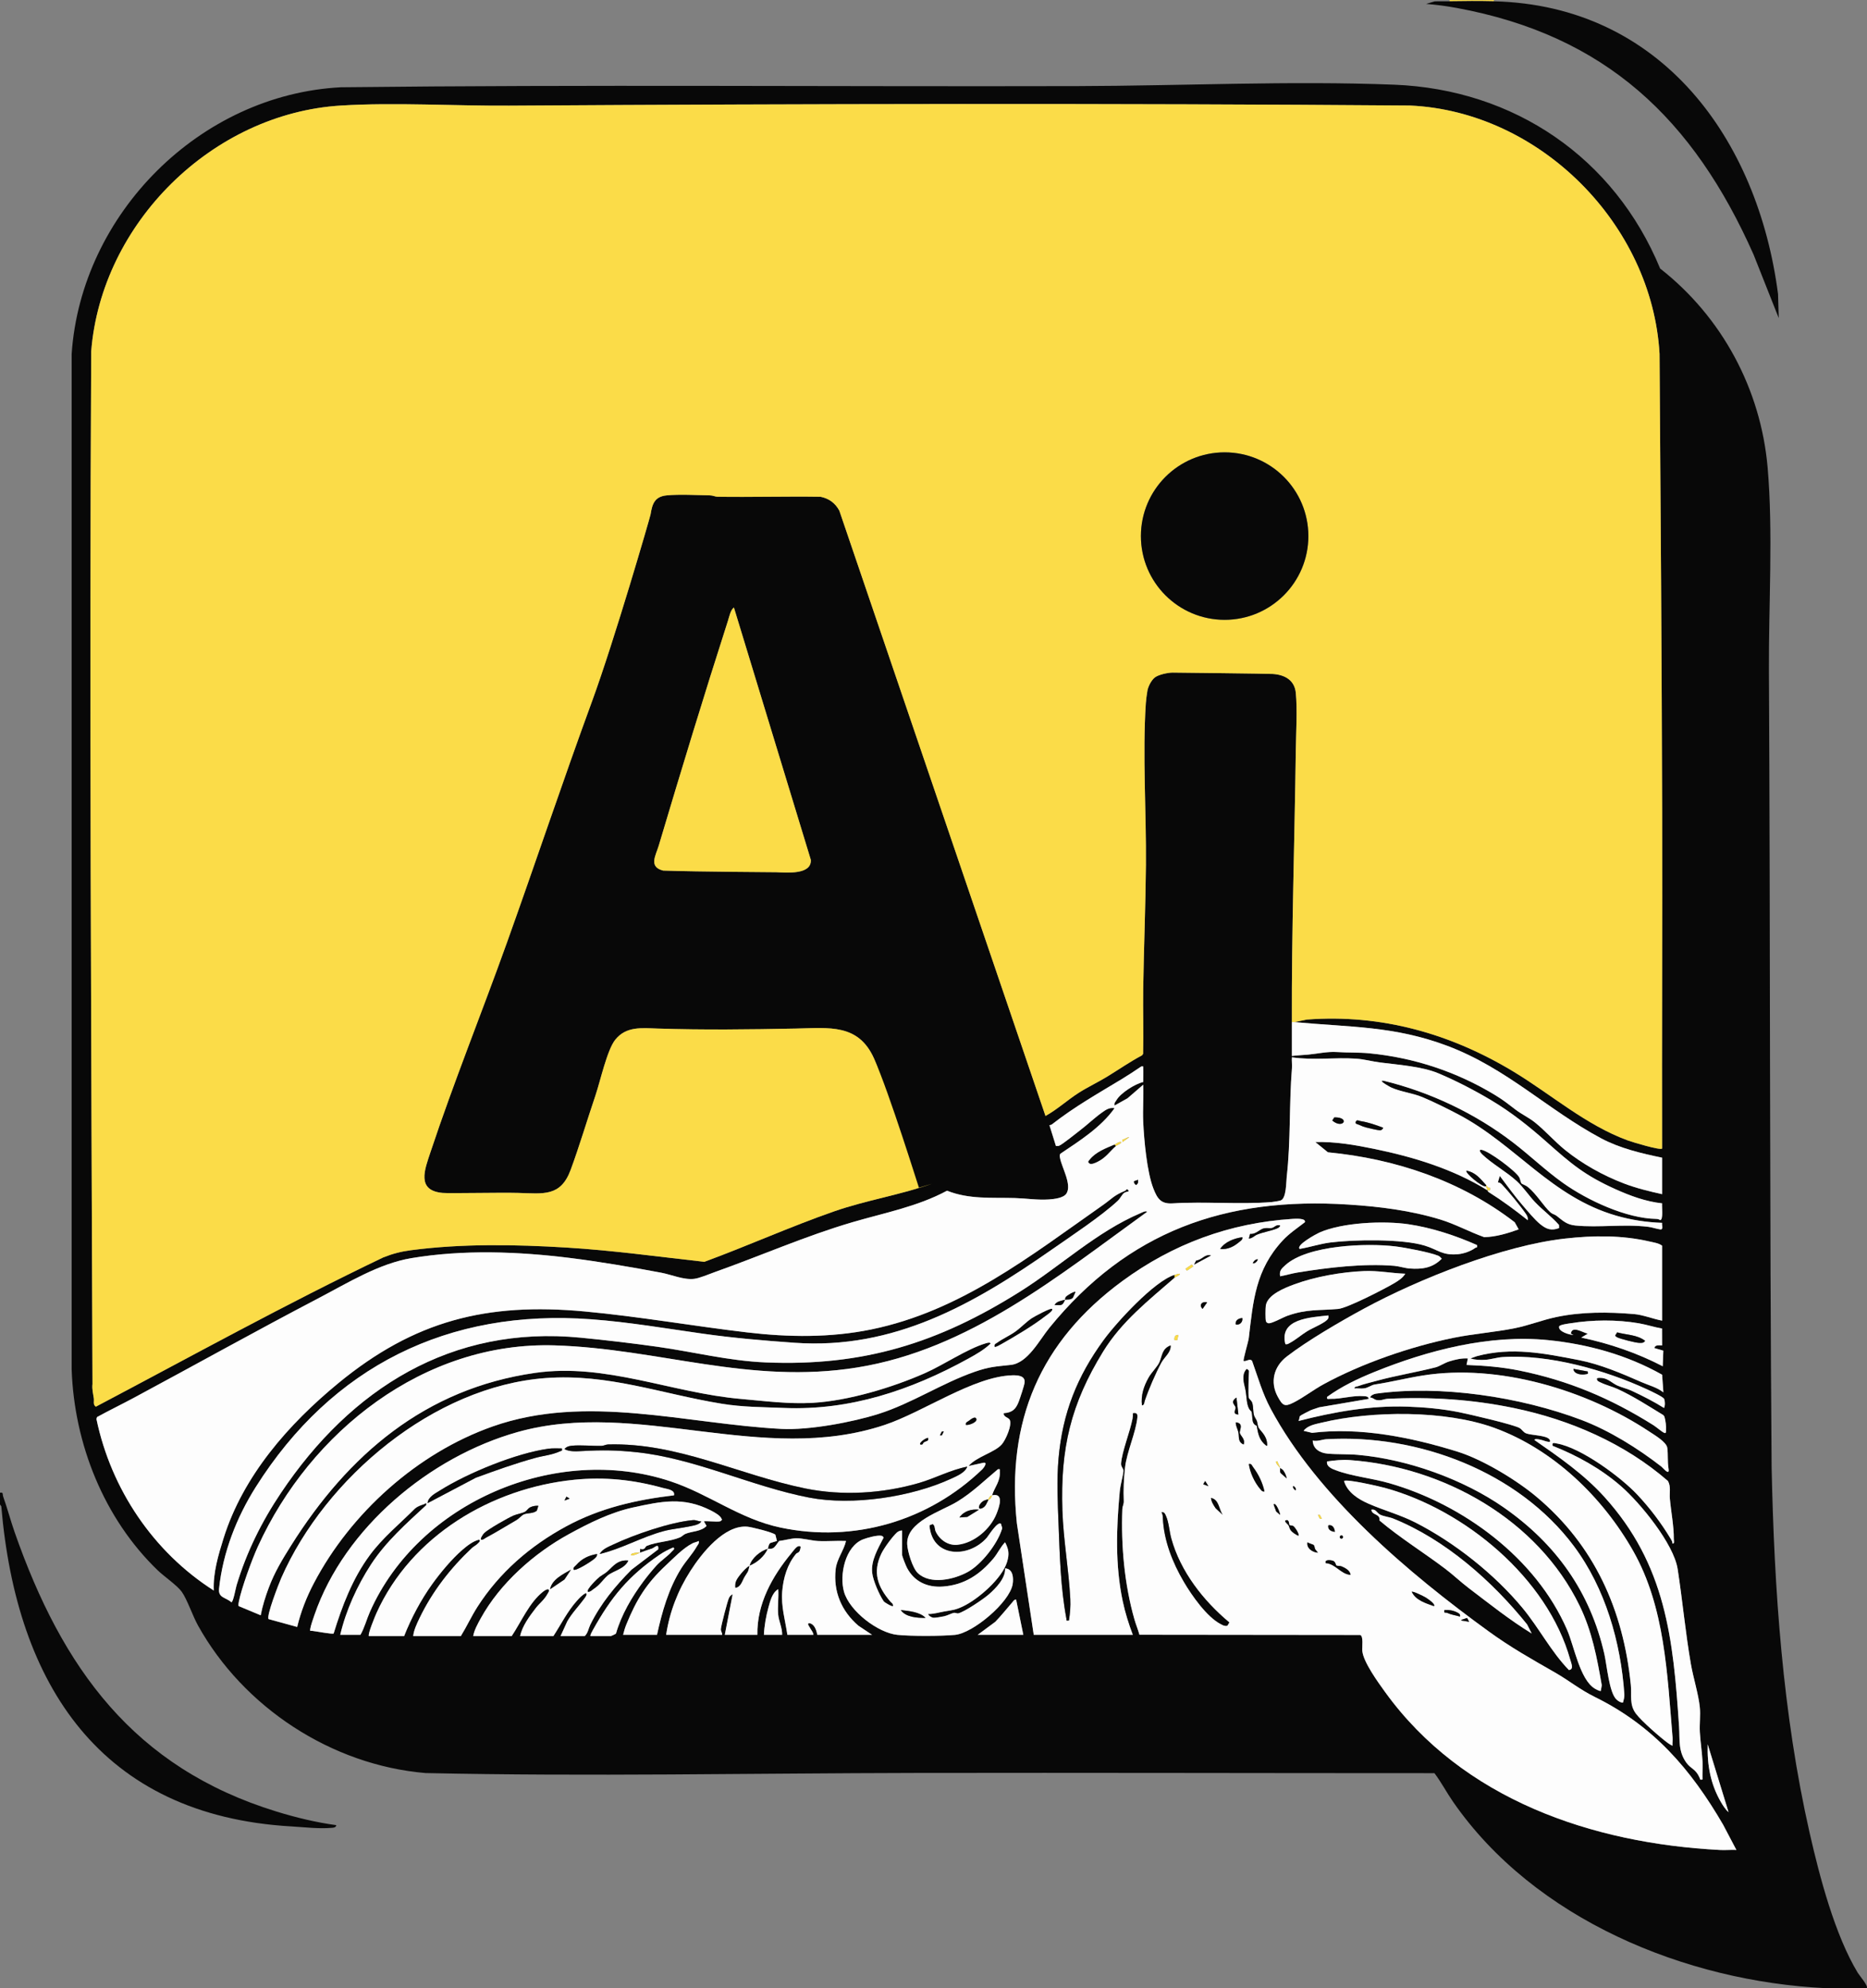 <svg xmlns="http://www.w3.org/2000/svg" id="Calque_1" viewBox="0 0 480.932 512"><rect x="0" y="0" width="480.932" height="512" fill="#808080" stroke="none"/><defs><style>      .st0 {        fill: #080808;      }      .st1 {        fill: #fbdc48;      }      .st2 {        fill: #fdfdfd;      }    </style></defs><path class="st0" d="M0,384.372c.939-.19.616.428.825,1.011,1.08,3.017,1.885,6.126,2.944,9.152,12.243,34.989,30.68,60.615,67.413,71.921,4.998,1.539,10.264,2.819,15.454,3.519-.143.628-.634.64-1.161.685-3.446.298-7.027-.167-10.413-.362C25.904,467.461,4.23,433.818.336,387.887L0,387.394s0-3.021,0-3.021Z"></path><path class="st1" d="M384.826,0v.336c-3.771-.092-7.645-.071-11.418,0v-.336h11.418Z"></path><path class="st0" d="M373.409.336c3.773-.071,7.646-.092,11.418,0,43.097,1.047,68.002,35.461,73.188,75.38l.184,6.195-6.482-16.348c-15.495-34.876-38.095-56.454-76.49-63.52-2.578-.474-5.246-.833-7.861-1.038l2.2-.652c1.28-.06,2.566.006,3.844-.018Z"></path><g><path class="st0" d="M480.864,511.937c-3.506-.135-7.086.18-10.589.012-36.08-1.73-75.013-17.709-96.003-48.04-1.66-2.398-3.032-5.033-4.763-7.324-44.652.005-89.306-.134-133.96-.053-41.893.076-84.034.938-125.922.026-24.227-2.047-46.912-16.903-58.65-38.049-1.352-2.436-2.736-6.608-4.146-8.612-1.151-1.635-4.62-4.013-6.207-5.544-13.878-13.376-21.5-32.556-22.166-51.695V91.13C20.918,55.044,51.52,24.36,87.794,22.474c63.165-.72,126.521-.141,189.759-.303,26.837-.069,54.809-1.412,81.596-.362,30.848,1.209,56.682,18.773,68.497,47.339,15.913,12.45,25.925,31.029,27.685,51.213,1.447,16.584.247,35.47.336,52.368.364,68.283.162,136.807.695,205.088.668,31.443,2.808,63.446,9.817,94.253,2.538,11.155,6.49,26.223,12.393,35.951.39.644,2.79,3.432,2.292,3.918h0ZM333.449,263.186l3.208-.654c19.132-1.441,37.035,3.606,53.316,13.468,9.717,5.886,18.556,13.719,29.348,17.659,1.163.424,8.332,2.599,8.824,2.091-.078-28.814.096-57.639.014-86.457-.112-39.309-.381-78.877-.668-118.169-1.909-33.364-30.836-62.454-64.305-63.951-77.262-.6-154.772-.451-232.041.032-14.07.088-29.476-.878-43.345-.026-33.147,2.037-61.695,30.326-64.306,63.279-.493,88.552.017,177.323.33,265.901-.151,1.343.147,2.451.337,3.692.121.789-.28,1.636.525,2.166,24.588-12.979,48.947-26.443,74.039-38.44,2.54-.997,4.533-1.512,7.204-1.862,13.115-1.715,26.762-1.478,39.994-.673,11.911.725,23.647,2.349,35.51,3.67,11.184-4.105,22.141-9.056,33.387-12.976,8.227-2.867,17.046-4.25,25.277-7.127.044.032-2.037,3.801-3.507,2.002-6.565-8.03-7.483-25.379-11.436-34.227-4.034-9.03-11.522-7.907-20.16-7.733-11.886.24-23.675.381-35.571,0-4.149-.133-8.111-.634-10.927,2.864-2.121,2.634-3.864,10.686-5.111,14.362-2.114,6.233-4.136,13.051-6.38,19.134-2.576,6.981-6.967,6.144-13.536,5.963-4.78-.132-17.63.165-19.475,0-6.8-.615-4.589-6.041-3.105-10.509,5.966-17.956,13.257-35.987,19.662-53.863,7.423-20.719,14.401-41.629,21.978-62.289,5.699-15.541,14.951-47.411,15.053-48.062.435-2.749,1.07-4.593,4.168-4.897,3.215-.315,7.761-.063,11.107-.004.765.014,1.361.353,1.988.362,8.838.128,17.687-.131,26.525.003,2.198.455,3.762,1.615,4.831,3.563l53.11,155.879c3.053-1.685,5.674-4.129,8.61-5.994,2.281-1.45,4.931-2.697,7.281-4.135,2.985-1.825,5.864-3.833,8.964-5.474l.288-.383c.15-5.583-.059-11.174.028-16.756.164-10.536.606-21.331.697-31.865.117-13.494-.897-28.377-.026-41.653.056-.845.265-2.437.418-3.276.202-1.112,1.041-2.737,1.958-3.413.961-.709,3.317-1.215,4.519-1.216.759,0,24.749.272,25.867.352,3.034.216,5.555,1.59,5.877,4.868.422,4.305.061,10.315,0,14.794-.314,23.272-1.099,46.698-1.019,69.981.01,2.905-.008,5.824,0,8.729,1.384-.181,2.792-.224,4.18-.353,2.384-.222,5.004-.829,7.416-.666,2.919.198,5.573.055,8.4.331,11.498,1.12,22.448,4.753,32.278,10.701,2.399,1.452,3.383,2.322,5.495,3.907,1.438,1.079,3.389,2.02,4.859,3.199,2.625,2.106,5.071,4.908,7.72,7.053,4.467,3.62,9.817,6.601,15.189,8.65,3.187,1.216,6.508,2.02,9.831,2.761v-9.4c-5.304-1.092-10.891-2.42-15.679-4.971-13.781-7.342-24.312-18.063-39.635-23.823-13.775-5.179-25.203-4.778-39.381-6.118h0ZM189.054,156.435c-.877.628-1.178,2.295-1.517,3.35-6.188,19.236-12.089,38.643-17.863,58.01-.745,2.498-2.664,5.434,1.153,6.378,9.148.315,28.555.4,29.13.421,2.649.093,9.107.723,8.91-3.175l-19.813-64.983v-.002ZM383.148,306.491c.052.032.119.337.348.482,3.508,2.211,6.824,4.658,10.06,7.239.081-.646-.161-1.151-.515-1.665-1.395-2.024-4.484-5.79-6.185-7.582-.289-.305-.594-.47-1.012-.508l.493-1.657c1.889,2.5,3.834,5.19,5.875,7.555,1.247,1.445,3.119,3.724,4.535,4.867,1.584,1.279,2.841,1.778,4.871,1.004l-.031-.804c-1.896-2.151-4.22-3.819-6.189-5.899-1.563-1.65-3.004-3.835-4.69-5.382-2.625-2.409-6.385-4.462-8.892-6.888-.432-.418-1.069-1.303-.174-1.171,1.853.273,8.751,5.391,9.711,7.078.26.456.37,1.374.59,1.595.16.162,1.079.447,1.625.892,2.313,1.885,4.002,4.895,5.855,6.567.439.396,1.07.496,1.514.836,1.647,1.261,2.56,2.287,4.869,2.518,6.027.603,12.57-.434,18.798.343.945.118,2.107.515,3.041.656s.372-1.108.504-1.682c-3.993-.141-7.923-.737-11.76-1.839-16.787-4.822-25.947-18.303-40.73-26.087-2.718-1.431-6.505-3.316-9.298-4.468-2.511-1.036-5.502-1.346-7.962-2.446-.328-.146-2.77-1.487-2.448-1.747.163.009.34-.037.499.002,12.003,2.924,23.607,8.43,33.396,15.963,4.345,3.344,8.329,7.182,12.804,10.363,6.274,4.46,16.28,9.124,24.002,9.241.365.006.699.106,1.002.305.856-.057.381-3.528.491-4.314-4.189-.45-8.17-1.92-11.983-3.632-7.917-3.553-11.428-6.554-17.734-12.148-4.574-4.058-9.1-7.666-14.374-10.808-4.241-2.526-9.022-5.006-13.571-6.91-4.218-1.764-10.464-2.195-15.018-2.779-1.944-.249-4.102-.836-6.079-.972-5.509-.378-11.133.469-16.604-.354-.064.939.087,1.933.011,2.866-.748,9.299-.279,18.544-1.338,27.868-.156,1.377-.069,5.668-1.588,6.134-.47.144-1.758.365-2.28.406-8.174.662-17.084-.185-25.517.338-3.021.187-3.928-1.188-4.955-3.804-1.679-4.279-2.418-12.539-2.628-17.179-.144-3.177.131-6.4.01-9.579l-4.052,3.502-3.334,1.869c-.171-.689.207-.914.472-1.373,1.071-1.854,4.803-4.212,6.9-4.684-.005-1.162.067-2.348.015-3.513-.023-.513.137-.568-.502-.499-1.662,1.134-3.377,2.256-5.097,3.298-6.283,3.805-12.097,7.066-17.934,11.628-.173.135-.418.164-.631.202l1.668,5.348c.262.005.535.044.791-.044.797-.275,4.42-3.219,5.422-3.982,1.847-1.406,3.699-3.188,5.558-4.515,1.051-.75,1.957-1.428,3.338-1.194-3.513,4.94-8.962,8.38-13.952,11.731-.268.36-.16.729-.092,1.123.403,2.337,3.126,6.868,1.635,9.148-.753,1.152-3.21,1.422-4.535,1.509-2.949.194-5.868-.282-8.734-.362-5.935-.165-11.807.38-17.479-1.892-7.637,4.11-16.121,5.694-24.347,8.107-12.102,3.551-23.646,8.649-35.495,12.856-1.447.514-3.924,1.579-5.315,1.734-2.742.305-5.781-1.072-8.457-1.578-7.415-1.404-15.964-2.861-23.41-3.789-13.383-1.668-27.53-2.212-40.964.036-8.386,1.403-16.394,6.386-23.926,10.322-15.953,8.339-31.696,17.125-47.555,25.641-3.139,1.685-6.372,3.242-9.487,4.958l-.153.502c3.781,18.068,14.667,34.254,30.226,44.159-.219-4.481,1.174-9.166,2.513-13.434,5.061-16.131,16.747-29.414,29.555-39.943,19.626-16.135,38.23-20.822,63.487-18.478,14.062,1.305,27.963,3.763,41.941,5.405,10.553,1.24,21.334,1.381,31.837-.767,23.036-4.712,40.98-18.915,59.662-32.002,2.295-1.608,2.875-2.541,5.713-3.69.481-.195.368-.846,1.025.021-.291.288-.723.172-1.193.485-.57.38-1.019,1.437-1.658,2.036-4.236,3.966-12.028,9.098-16.984,12.562-20.183,14.103-40.688,25.819-66.286,24.014-7.936-.56-15.611-1.212-23.53-2.326-9.733-1.369-19.006-2.989-28.849-3.723-36.825-2.744-66.808,12.126-86.429,43.212-4.944,7.833-8.459,16.835-9.444,26.146-.254,2.4,1.681,2.2,3.175,3.503.473,0,1.122-3.657,1.336-4.367,2.604-8.616,6.45-16.352,11.447-23.805,18.001-26.851,43.943-43.206,77.193-39.954,6.42.628,13.382,1.439,19.812,2.349,9.406,1.333,18.313,3.629,27.877,4.022,25.113,1.034,44.397-4.983,65.434-18.197,10.534-6.617,19.751-15.428,31.121-20.25.38-.162,1.355-.695,1.678-.337-22.9,16.515-45.919,35.48-74.736,40.095-27.758,4.447-50.984-4.861-77.873-5.698-33.641-1.046-62.958,22.178-76.472,51.811-1.523,3.34-4.234,10.744-4.904,14.235-.069.361-.14.721-.046,1.085l5.687,2.371c.442-2.38,1.237-4.872,2.091-7.143,1.479-3.933,3.469-7.225,5.691-10.76,14.742-23.45,34.603-40.479,62.922-44.519,18.185-2.594,35.089,5.154,53.021,6.714,6.115.532,12.277,1.357,18.498,1.001,9.166-.525,20.508-3.94,28.933-7.667,4.773-2.11,10.805-6.219,15.534-7.634.356-.107,1.136-.385,1.358.014-1.714,1.642-3.743,2.787-5.811,3.925-14.774,8.128-30.45,13.377-47.4,12.68-5.442-.224-10.623-.197-16.046-1.08-15.598-2.541-29.252-7.806-45.4-6.612-28.801,2.128-56.744,25.681-68.083,51.446-.607,1.378-3.943,9.921-3.269,10.618l7.352,2.024c.946-3.95,2.428-7.711,4.314-11.297,9.5-18.06,26.61-33.471,45.976-40.313,24.2-8.548,49.832-.669,74.457.611,7.043.366,18.22-1.702,25.039-3.868,8.619-2.738,16.213-7.867,24.749-10.842,3.812-1.329,5.452-1.345,9.308-1.773,4.366-.485,7.314-6.349,9.923-9.551,20.239-24.846,45.318-33.781,77.08-31.732,7.962.513,15.964,1.505,23.669,3.865,3.877,1.188,7.445,3.172,11.256,4.522,2.994-.048,6.073-.995,8.886-2l-1.021-1.832c-13.879-10.698-30.735-16.348-48.126-18.021l-3.239-2.636c5.116-.144,10.181.737,15.189,1.767,10.182,2.093,20.302,5.186,29.136,10.652v-.004ZM266.289,420.963h25.521c-1.061-2.805-1.976-5.707-2.596-8.65-1.966-9.321-1.647-18.739-.779-28.126.188-2.037.829-3.908.966-5.413.053-.587-.68-1.064-.613-1.928.242-3.151,2.288-8.109,2.944-11.519.093-.48.106-.95.079-1.433.894-.177,1.268.095,1.182,1.024-.357,3.878-2.726,8.917-3.178,12.927-.333,2.941-.455,5.822-.33,8.71.033.759-.346,1.326-.372,2.002-.366,9.355.542,19.458,3.123,28.457.379,1.321.918,2.6,1.281,3.924l56.855.062c.916.264.461,3.135.56,4.14.279,2.853,4.081,8.083,5.88,10.571,19.992,27.633,53.278,38.952,86.266,40.654,1.394.072,2.815-.075,4.208-.012l-3.414-6.489c-8.315-14.296-17.946-25.442-32.953-32.853-4.067-2.008-6.627-4.208-10.412-6.376-6.064-3.472-11.271-6.384-16.998-10.534-20.576-14.91-44.044-34.727-56.166-57.317-2.159-4.023-3.268-8.058-4.799-12.322-.509-.779-1.458.151-2.188.005-.214-.214,1.221-5.019,1.324-5.893,1.13-9.661,1.74-17.601,8.748-25.16,1.678-1.811,3.769-3.183,5.71-4.699.314-1.093-2.476-.899-3.204-.852-16.175,1.044-30.795,6.455-43.784,15.983-21.223,15.569-29.96,36.052-27.205,62.399l4.348,28.719h-.003ZM380.462,320.593c-5.505-2.443-11.657-4.47-17.651-5.352-6.377-.938-17.056-.477-22.982,2.16-.664.296-6.097,3.207-5.036,4.196,2.642-.446,5.242-1.325,7.909-1.66,6.137-.769,18.556-.96,24.332.815,3.458,1.063,4.484,2.575,8.567,2.198,1.453-.134,3.26-.759,4.424-1.621.272-.201.627.074.435-.737h0ZM428.144,340.061v-19.303c-.798-.642-2.212-.839-3.28-1.085-7.139-1.644-14.426-1.561-21.719-.744-16.042,1.799-37.589,10.352-51.795,18.046-6.015,3.258-14.558,8.218-19.895,12.338-3.33,2.572-4.358,6.565-2.313,10.327,1.257,2.313,1.756,2.688,4.081,1.512,2.536-1.282,5.132-3.297,7.717-4.707,9.857-5.372,22.371-9.688,33.388-11.941,5.215-1.066,10.755-1.458,15.958-2.51,3.573-.722,7.007-2.098,10.579-2.851,6.591-1.389,13.397-1.33,20.069-.772,2.291.192,4.916,1.256,7.209,1.69h0ZM329.756,328.647c1.523-.281,3.017-.738,4.552-.987,7.915-1.282,16.923-2.357,24.841-1.71,1.226.1,2.788.609,4.006.695,3.215.228,5.903-.152,8.236-2.529-.287-.297-.505-.604-.907-.768-2.201-.901-8.52-2.095-11.029-2.401-7.357-.9-22.664-.363-28.366,4.84-.964.88-1.601,1.419-1.334,2.862h0ZM361.992,327.977c-3.58-.119-6.959-.834-10.59-.684-5.768.237-12.602,1.421-18.047,3.444-2.397.89-6.873,2.625-7.289,5.47-.098.675-.132,3.438.03,3.985.1.337.426.557.791.549.916-.02,3.632-1.539,4.788-1.947,4.984-1.761,8.097-1.299,13.031-1.744,2.349-.212,12.03-5.189,14.493-6.661,1.046-.626,2.16-1.335,2.791-2.412h0ZM342.179,338.719c-4.562.525-12.727.802-11.08,7.386.562.136.782-.112,1.188-.323,1.435-.747,2.973-2.095,4.409-2.977,1.322-.813,4.179-1.977,5.138-2.92.422-.416.399-.594.344-1.165h.002ZM428.131,342.089c-1.983-.335-3.908-.984-5.893-1.328-5.775-.999-11.981-.938-17.749-.01-.533.086-2.78.352-2.871.835-.242,1.292,2.62,2.126,3.691,2.165l-.672-.335c.298-2.172,2.982-.313,4.365.002l-1.678,1.005c7.269,1.521,14.402,3.972,20.988,7.386l.152-4.012-2.335-.688c.285-.912,1.304-.668,2.016-.669l-.015-4.35h0ZM428.479,358.524l-.328-4.538c-9.043-5.081-19.074-7.863-29.372-8.906-15.026-1.521-30.953,2.595-44.847,8.239-4.232,1.719-8.378,3.693-12.086,6.381-.135.747.325.488.835.501,2.943.074,5.741-.945,8.749-.685.525.045,1.017.058,1.161.685l-12.766,2.177c-.743.272-1.511.473-2.242.781-.414.175-2.591,1.305-2.72,1.477-.159.213-.121.911-.405,1.273,9.161-2.362,18.548-4.019,28.051-3.703,4.359.145,9.024.569,13.34,1.435,2.434.489,14.329,3.217,15.684,4.127.578.388.887,1.074,1.673,1.349,1.394.489,5.056.458,5.897,1.489.202.249.324.654-.006.677-.831-.024-1.627-.456-2.427-.594-.382-.066-1.201-.281-1.432.089,6.357,4.413,12.745,8.831,17.974,14.595,15.939,17.568,17.807,36.631,19.311,59.248.221,3.327-.28,6.242,1.848,9.231,1.207,1.695,2.42,1.569,3.45,3.943.198.455-.011.541.735.434-.063-1.505.085-3.038.012-4.543-.118-2.435-.565-5.26-.695-7.698-.111-2.071.198-4.329-.008-6.37-.336-3.341-1.698-7.647-2.301-11.127-1.412-8.141-2.152-16.343-3.406-24.458-1.004-6.495-9.619-17.005-14.587-21.337-5.168-4.506-11.275-7.888-17.633-10.406-.181-.967.397-.715,1.1-.594,6.198,1.066,16.412,8.585,20.73,13.182,3.206,3.414,6.131,7.257,8.54,11.268.25.417.525.809.525,1.321.581.08.329-.77.333-1.172.033-3.279-.722-7.087-1.018-10.397-.136-1.522.319-3.095-.493-4.543-11.12-9.673-25.244-15.796-39.645-18.779-10.85-2.246-21.487-2.919-32.563-2.383-1.018.049-1.696.577-2.952.286-.511-.118-.965-.661-1.569-.612.167-.578.974-.923,1.518-.999,16.601-2.311,37.287.837,52.974,6.783,7.17,2.718,14.519,7.313,20.561,12.007.448.348,2.155,2.523,1.831.521-.319-1.974-.078-3.654-.33-5.379-.216-1.489-3.27-3.274-4.584-4.145-16.242-10.768-38.888-17.547-58.35-14.472-4.168.659-8.274,1.703-12.441,2.333-.835.127-1.724.863-2.705.989-.815.105-1.683-.036-2.504.013-.078-.473.565-.455.923-.585,1.545-.564,3.192-.936,4.697-1.349,5.068-1.391,10.27-2.21,15.304-3.5.989-.253,2.262-1.135,3.511-1.525,1.534-.478,3.169-.86,4.778-.761l-.336,1.677c4.524.167,9.08.525,13.52,1.423,12.754,2.578,23.653,7.201,34.609,14.077.793.498,2.076,1.642,2.746,1.955.515.241.484-.133.502-.498.062-1.294-.058-2.396-.393-3.64l-.276-.396c-3.816-2.315-7.696-4.847-11.755-6.711-1.361-.625-3.046-1.024-4.368-1.676-.439-.216-1.054-.381-1.007-1.008-.008-.303,1.178-.203,1.497-.153,1.516.235,2.505,1.351,3.784,1.923,1.125.504,2.527.813,3.685,1.352,2.836,1.323,5.686,2.773,8.33,4.429.299-.559.282-1.823.007-2.357-.278-.54-3.497-2.031-4.308-2.407-10.779-4.991-25.388-9.134-37.35-8.339-1.304.087-3.041.612-4.342.695s-2.641.053-3.872-.349l1.604-.576c9.079-2.442,17.422-.724,26.344,1.004,5.42,1.049,11.125,3.475,16.142,5.683,1.888.831,3.95,1.316,5.605,2.62v-.002ZM87.644,420.963h5.205c1.044-1.808,1.59-3.997,2.453-5.941,12.559-28.299,47.998-43.34,77.393-33.596,10.03,3.325,17.833,9.699,28.373,11.919,18.893,3.982,38.149-1.694,51.971-15.005.378-.365,1.451-1.847.323-1.694l-3.86.844c2.001-2.384,6.694-3.463,8.547-5.555.992-1.121,2.745-5.02,2.039-6.373-.459-.657-1.651-.697-1.519-1.668,2.213-.161,3.129-1.055,3.868-3.015.348-.921,1.41-4.086,1.497-4.889.187-1.729-1.682-1.898-3.191-1.852-10.01.301-22.883,9.461-32.889,12.789-31.576,10.5-63.686-6.85-94.545,1.829-22.578,6.349-44.566,24.625-52.303,47.079-.301.874-.985,2.816-1.089,3.614-.091.697.049.449.512.494.838.083,5.303.939,5.522.668,2.167-7.049,4.843-14.09,9.27-20.107,3.365-4.572,7.747-8.116,11.729-12.109.674-.55,1.475-.798,2.28-1.077.472-.164.636-.608.577.241-5.097,4.715-10.422,9.416-14.248,15.298-3.535,5.434-6.429,11.788-7.913,18.105h0ZM430.829,449.498c-.048-.72.074-1.476.013-2.194-1.372-16.086-1.927-33.459-10.143-47.936-7.885-13.894-20.594-26.182-35.781-31.705-12.574-4.573-31.563-4.452-44.496-1.328-1.644.397-3.561.702-4.623,2.092l2.182.527c12.324-1.531,25.639,1.167,37.447,4.836,6.453,2.005,15.121,7.243,20.312,11.586,14.994,12.545,22.415,29.182,24.355,48.499.261,2.595-.447,5.052,1.327,7.402,1.433,1.897,6.214,6.087,8.226,7.554.194.141,1.118.739,1.18.665h0ZM418.07,438.42c.188-.767.411-1.352.353-2.19-.925-13.349-4.888-27.237-12.969-38.071-14.327-19.211-40.147-28.954-63.79-27.562-1.082.063-2.283.626-3.514.348.075,2.172,1.873,3.192,3.85,3.366,2.526.223,5.092.074,7.751.308,12.797,1.129,27.229,6.282,37.737,13.636,13.333,9.331,22.143,21.647,25.79,37.665.644,2.826,1.232,9.91,3.1,11.672.443.419,1.051.84,1.691.827h0ZM412.361,435.399l.25-1.446c-1.24-7.156-2.508-13.889-5.7-20.465-10.768-22.183-35.036-35.783-59.179-37.52-1.976-.142-3.95.068-5.89.348-.218,1.334,1.228,1.883,2.26,2.274,4.015,1.521,9.247,2.045,13.531,3.259,19.15,5.423,38.045,19.308,46.065,37.874,1.792,4.149,3.271,12.735,7.088,15.07.282.172,1.426.784,1.576.606h0ZM255.543,385.044c.774-2.33,2.152-3.549,2.014-6.215-.026-.51.144-.567-.501-.498-3.473,2.891-6.578,5.968-10.47,8.333-4.161,2.528-13.148,5.12-12.895,10.967.08,1.844,1.366,6.114,2.698,7.399,3.218,3.104,9.33,1.706,12.882-.239,3.527-1.932,7.623-7.19,8.82-11.018.182-.584-.198-.817-.198-1.345-.833-.95-3.276,3.055-3.691,3.527-4.721,5.36-14.117,5.202-14.777-3.193l.839-.332c.662.456.445,1.242.764,1.919.996,2.123,3.191,3.679,5.598,3.431,4.334-.448,8.521-4.053,10.093-8.038.697-1.767,1.988-5.402-1.176-4.7h0ZM95.032,421.299h9.066c1.837-4.654,4.323-9.334,7.243-13.404,2.047-2.853,5.045-6.466,7.698-8.753,1.241-1.07,2.768-2.292,4.366-2.685.533.305-.079.759-.329,1.014-.482.496-1.056.718-1.525,1.161-5.519,5.192-10.192,11.202-13.494,18.065-.651,1.353-1.514,3.173-1.608,4.604h12.257c1.509-2.444,2.707-5.072,4.256-7.496,5.691-8.907,13.626-15.752,22.881-20.767,8.684-4.706,17.989-6.848,27.769-7.994.352-1.442-1.787-1.604-2.944-1.925-7.513-2.082-14.94-2.868-22.728-2.085-21.34,2.147-41.989,14.44-50.957,34.326-.359.797-2.345,5.575-1.949,5.941h0ZM346.21,381.353c.885,2.958,3.698,4.705,6.379,5.874,3.929,1.713,8.15,2.849,11.986,4.803,10.094,5.141,20.433,13.329,27.642,22.05,4.256,5.148,7.308,11.183,11.92,15.947,1.366-.146.611-1.719.34-2.692-5.855-20.986-27.183-38.609-47.778-44.217-1.43-.389-9.82-2.333-10.49-1.765h0ZM164.878,399.815l.009-.993c1.442.372,1.162-.53,1.748-.775,2.48-1.033,5.921-1.079,8.556-2.19.489-.206.873-.697,1.431-.92,1.676-.672,3.975-.552,5.384-2.008l-.673-1.17c.233-.195,3.379.181,4.172-.026.157-.042.685-.446.364-.644-.291-.86-1.969-1.754-2.846-2.195-6.986-3.515-12.573-2.33-19.902-.738-5.84,1.268-11.384,4.033-16.608,6.895-8.943,4.9-17.708,12.646-22.666,21.652-.758,1.377-1.714,3.088-1.951,4.596h9.906c2.457-3.668,4.535-8.638,8.054-11.419.368-.29.865-.642,1.347-.668.504.284.022.869-.153,1.19-.874,1.607-2.057,2.4-3.038,3.676-1.615,2.102-3.503,4.633-4.027,7.22h8.563c1.975-3.045,3.605-6.347,6.035-9.073.613-.688,1.494-1.658,2.358-2.006.464.244-.16,1.066-.35,1.329-1.437,1.985-3.234,3.781-4.461,5.947l-1.737,3.803h6.212c.848-.753.98-1.972,1.445-2.919,2.655-5.406,6.414-9.964,10.641-14.204l6.865-5.223c.206-1.729-.992-.414-1.567-.224-1.096.363-2.023.67-3.112,1.085v.002ZM394.563,420.628l-1.185-2.339c-8.966-11.155-21.074-21.863-34.506-27.272-1.021-.411-2.401-.52-3.361-1.005-.835-.422-1.101-1.521-2.249-1.275.123,1.531,2.337.945,2.082,2.784,5.338,4.514,11.436,8.26,17.037,12.509,2.016,1.529,3.881,3.319,5.895,4.85,5.327,4.05,10.583,8.246,16.288,11.747h0ZM197.786,398.808c.195-.44.146-1.134.674-1.508l1.678-.506-.404-1.612c-.625-.612-6.064-1.956-7.171-2.06-5.982-.565-11.848,6.904-14.733,11.417-3.204,5.01-5.341,10.513-6.235,16.427h14.439c.019-.538-.373-.921-.339-1.482.054-.888,1.695-7.212,2.087-8.017.181-.37.522-.806.938-.907l-2.013,10.406h8.395c-.168-7.919,3.829-15.073,8.728-20.984.423-.51,1.291-1.758,1.85-1.845.712-.111.564.272.449.792-.231,1.033-.744.794-1.103,1.227-2.212,2.666-3.243,6.153-3.525,9.582-.328,3.986.764,7.36,1.325,11.228h6.716c-.06-.708-.616-1.236-.948-1.905-.153-.309-.715-.882-.226-1.117,1.436.152,1.923,1.797,2.181,3.022h14.104l-3.527-2.349c-4.351-3.737-6.516-8.791-5.856-14.586.296-2.592,2.078-4.738,2.668-7.235-2.391-.109-4.845.138-7.231.01-1.59-.085-4.208-.773-5.696-.708-1.231.054-3.011.546-4.302.696-.468.513-.947,1.522-1.575,1.851-.539.284-.975.071-1.344.163-.857,1.946-2.732,3.575-4.701,4.364-.456,1.945-.388,1.37-1.295,2.901-.594,1.004-.943,2.66-2.399,2.804-.077-.822-.015-1.416.381-2.136.541-.986,2.409-3.208,3.313-3.571.442-1.887,2.797-3.886,4.701-4.364h-.003ZM232.373,394.108c-.445-.03-1.024.225-1.336.511-1.154,1.055-3.307,3.984-3.992,5.409-2.339,4.866-.948,8.568,2.306,12.376.325.38.807.549.67,1.175-.213.209-2.178-.954-2.368-1.226-1.151-1.654-2.759-5.37-2.984-7.352-.356-3.134,1.474-6.193,2.844-8.874.307-.207-.21-.605-.371-.648-1.03-.276-3.697.472-4.773.883-4.674,1.786-6.194,9.207-4.953,13.539,1.423,4.969,8.733,10.572,13.771,11.076,3.57.356,11.213.339,14.8.003,4.647-.437,14.045-8.349,14.858-13.008.282-1.613.118-4.025-1.942-4.125.17,2.518-2.393,5.152-4.196,6.716-1.379,1.196-6.263,4.514-7.87,4.874-.351.078-.717-.208-1.126-.13-.601.115-1.636.685-2.505.88-.557.125-2.442.463-2.874.37-.408-.087-1.139-.491-1.243-.96,1.437.033,2.819-.414,4.214-.656,2.007-.348,2.772-.352,4.75-1.294,3.965-1.888,10.085-7.186,11.366-11.466.602-2.012.439-3.197-.519-5.049-1.175,1.215-1.914,2.889-3.019,4.198-3.467,4.11-7.437,6.78-12.949,7.198-3.982.301-7.38-1.201-9.281-4.786-.298-.562-1.28-2.991-1.28-3.421v-6.21h.002ZM169.243,420.963c1.296-5.936,2.996-11.917,6.235-17.099,1.222-1.954,2.94-3.739,4.039-5.697.256-.456.642-.697.47-1.375-.49.284-1.083.349-1.581.6-2.436,1.225-5.017,3.935-6.983,5.775-4.941,4.624-7.502,8.804-10.072,15.108-.338.829-.641,1.811-.838,2.686h8.731ZM152.117,421.299h5.205c.076,0,1.257-.529,1.354-.66,1.363-4.804,4.088-9.432,7.06-13.419.93-1.248,2.284-2.91,3.33-4.057,1.229-1.349,2.957-2.457,4.038-3.684.233-.266.886-.677.335-1.008-1.15.455-2.497,1.171-3.511,1.862-8.077,5.5-12.49,10.921-17.203,19.393-.167.3-.798,1.394-.608,1.575h0ZM201.48,420.963c.047-1.732-.864-3.542-1.018-5.193-.194-2.084.164-4.439.009-6.556-1.547.855-2.073,3.061-2.523,4.693-.621,2.25-1.063,4.741-1.169,7.056h4.702ZM251.85,420.963h11.753l-1.849-9.065c-.481-.069-.719.384-.987.693-1.454,1.677-2.843,3.417-4.382,5.018l-4.536,3.354ZM445.269,466.618l-5.37-17.456c-.173,5.299.731,10.276,3.415,14.88.49.84,1.198,1.966,1.955,2.575h0Z"></path><g><path class="st1" d="M332.778,263.186c-.08-23.282.705-46.709,1.019-69.981.06-4.479.422-10.489,0-14.794-.321-3.279-2.843-4.651-5.877-4.868-1.118-.079-25.108-.353-25.867-.352-1.202,0-3.558.508-4.519,1.216-.918.677-1.756,2.3-1.958,3.413-.152.838-.362,2.431-.418,3.276-.87,13.276.144,28.159.026,41.653-.092,10.534-.535,21.329-.697,31.865-.086,5.583.122,11.175-.028,16.756l-.288.383c-3.099,1.64-5.979,3.649-8.964,5.474-2.351,1.437-5,2.685-7.281,4.135-2.935,1.865-5.557,4.31-8.61,5.994l-53.11-155.879c-1.069-1.947-2.633-3.108-4.831-3.563-8.838-.134-17.687.125-26.525-.003-.628-.009-1.224-.348-1.988-.362-3.347-.06-7.892-.312-11.107.004-3.099.303-3.733,2.148-4.168,4.897-.103.65-9.355,32.522-15.053,48.062-7.576,20.659-14.555,41.57-21.978,62.289-6.404,17.875-13.694,35.907-19.662,53.863-1.485,4.468-3.696,9.894,3.105,10.509,1.845.167,14.694-.13,19.475,0,6.568.181,10.959,1.019,13.536-5.963,2.245-6.084,4.267-12.901,6.38-19.134,1.247-3.675,2.99-11.728,5.111-14.362,2.815-3.498,6.777-2.996,10.927-2.864,11.896.381,23.685.24,35.571,0,8.639-.175,16.126-1.299,20.16,7.733,3.952,8.849,11.524,33.272,11.555,33.243.043-.043,3.402-.985,3.388-1.017-8.232,2.877-17.05,4.26-25.277,7.127-11.246,3.919-22.202,8.871-33.387,12.976-11.863-1.321-23.599-2.945-35.51-3.67-13.232-.805-26.879-1.042-39.994.673-2.671.35-4.664.865-7.204,1.862-25.091,11.997-49.451,25.461-74.039,38.44-.804-.53-.404-1.377-.525-2.166-.19-1.241-.489-2.349-.337-3.692-.313-88.579-.823-177.349-.33-265.901,2.611-32.953,31.159-61.242,64.306-63.279,13.868-.852,29.275.114,43.345.026,77.269-.483,154.779-.632,232.041-.032,33.469,1.496,62.397,30.587,64.305,63.951.287,39.291.557,78.858.668,118.169.082,28.818-.093,57.643-.014,86.457-.492.508-7.661-1.666-8.824-2.091-10.792-3.94-19.63-11.772-29.348-17.659-16.281-9.863-34.184-14.91-53.316-13.468l-3.208.654c-.22-.021-.45.014-.672,0h0ZM337.03,138.04c0-11.908-9.656-21.56-21.567-21.56s-21.567,9.653-21.567,21.56,9.656,21.56,21.567,21.56,21.567-9.653,21.567-21.56Z"></path><path class="st1" d="M189.054,156.435l19.813,64.983c.197,3.898-6.261,3.267-8.91,3.175-.576-.02-19.981-.106-29.13-.421-3.817-.944-1.899-3.881-1.153-6.378,5.775-19.366,11.675-38.773,17.863-58.01.339-1.056.64-2.722,1.517-3.35v.002Z"></path></g><ellipse class="st0" cx="315.463" cy="138.04" rx="21.567" ry="21.56"></ellipse><g><path class="st2" d="M383.148,306.491c-8.835-5.466-18.955-8.559-29.136-10.652-5.008-1.03-10.073-1.911-15.189-1.767l3.239,2.636c17.39,1.673,34.246,7.324,48.126,18.021l1.021,1.832c-2.813,1.006-5.892,1.953-8.886,2-3.811-1.351-7.379-3.334-11.256-4.522-7.704-2.362-15.706-3.352-23.669-3.865-31.762-2.049-56.841,6.887-77.08,31.732-2.608,3.202-5.556,9.066-9.923,9.551-3.856.428-5.496.444-9.308,1.773-8.536,2.975-16.131,8.104-24.749,10.842-6.819,2.166-17.995,4.234-25.039,3.868-24.625-1.28-50.258-9.16-74.457-.611-19.365,6.841-36.476,22.252-45.976,40.313-1.886,3.586-3.368,7.347-4.314,11.297l-7.352-2.024c-.674-.697,2.662-9.24,3.269-10.618,11.339-25.764,39.283-49.318,68.083-51.446,16.149-1.194,29.802,4.071,45.4,6.612,5.422.884,10.604.856,16.046,1.08,16.951.697,32.626-4.552,47.4-12.68,2.069-1.138,4.097-2.283,5.811-3.925-.222-.399-1.001-.121-1.358-.014-4.728,1.415-10.761,5.523-15.534,7.634-8.426,3.726-19.768,7.142-28.933,7.667-6.222.356-12.384-.469-18.498-1.001-17.931-1.559-34.835-9.308-53.021-6.714-28.321,4.04-48.182,21.07-62.922,44.519-2.222,3.535-4.212,6.827-5.691,10.76-.854,2.271-1.648,4.763-2.091,7.143l-5.687-2.371c-.093-.364-.023-.724.046-1.085.669-3.49,3.381-10.895,4.904-14.235,13.514-29.633,42.832-52.857,76.472-51.811,26.89.836,50.115,10.144,77.873,5.698,28.817-4.616,51.836-23.581,74.736-40.095-.322-.357-1.298.177-1.678.337-11.37,4.823-20.586,13.634-31.121,20.25-21.038,13.213-40.321,19.231-65.434,18.197-9.564-.393-18.471-2.691-27.877-4.022-6.429-.911-13.392-1.722-19.812-2.349-33.25-3.252-59.192,13.103-77.193,39.954-4.996,7.452-8.843,15.189-11.447,23.805-.215.709-.862,4.367-1.336,4.367-1.493-1.302-3.429-1.102-3.175-3.503.985-9.31,4.501-18.313,9.444-26.146,19.621-31.087,49.603-45.956,86.429-43.212,9.843.733,19.116,2.353,28.849,3.723,7.919,1.114,15.594,1.766,23.53,2.326,25.597,1.805,46.102-9.911,66.286-24.014,4.956-3.463,12.749-8.597,16.984-12.562.639-.598,1.088-1.656,1.658-2.036.47-.313.901-.197,1.193-.485-.658-.867-.544-.215-1.025-.021-2.838,1.148-3.418,2.082-5.713,3.69-18.682,13.087-36.625,27.29-59.662,32.002-10.503,2.148-21.283,2.007-31.837.767-13.977-1.642-27.879-4.1-41.941-5.405-25.257-2.344-43.861,2.344-63.487,18.478-12.808,10.529-24.494,23.813-29.555,39.943-1.339,4.269-2.732,8.954-2.513,13.434-15.559-9.905-26.445-26.09-30.226-44.159l.153-.502c3.115-1.716,6.348-3.273,9.487-4.958,15.86-8.516,31.602-17.303,47.555-25.641,7.532-3.937,15.539-8.92,23.926-10.322,13.434-2.247,27.581-1.704,40.964-.036,7.445.928,15.995,2.384,23.41,3.789,2.676.507,5.716,1.884,8.457,1.578,1.391-.155,3.869-1.22,5.315-1.734,11.849-4.208,23.393-9.305,35.495-12.856,8.226-2.414,16.71-3.997,24.347-8.107,5.671,2.272,11.542,1.727,17.479,1.892,2.866.08,5.785.556,8.734.362,1.325-.087,3.781-.357,4.535-1.509,1.491-2.28-1.232-6.81-1.635-9.148-.068-.394-.178-.763.092-1.123,4.99-3.352,10.439-6.791,13.952-11.731-1.381-.234-2.287.443-3.338,1.194-1.859,1.327-3.711,3.109-5.558,4.515-1.002.763-4.625,3.707-5.422,3.982-.256.089-.53.049-.791.044l-1.668-5.348c.214-.039.458-.066.631-.202,5.837-4.561,11.651-7.823,17.934-11.628,1.72-1.041,3.434-2.164,5.097-3.298.639-.069.479-.014.502.499.052,1.165-.02,2.349-.015,3.513-2.097.473-5.829,2.83-6.9,4.684-.265.459-.644.684-.472,1.373l3.334-1.869,4.052-3.502c.121,3.178-.154,6.401-.01,9.579.21,4.64.949,12.9,2.628,17.179,1.026,2.616,1.934,3.992,4.955,3.804,8.432-.524,17.342.324,25.517-.338.522-.043,1.81-.263,2.28-.406,1.519-.466,1.432-4.757,1.588-6.134,1.059-9.324.591-18.569,1.338-27.868.075-.933-.076-1.926-.011-2.866,5.471.823,11.095-.024,16.604.354,1.978.135,4.135.724,6.079.972,4.553.583,10.801,1.014,15.018,2.779,4.55,1.903,9.332,4.383,13.571,6.91,5.274,3.142,9.8,6.75,14.374,10.808,6.306,5.594,9.817,8.596,17.734,12.148,3.812,1.711,7.795,3.182,11.983,3.632-.11.787.367,4.258-.491,4.314-.302-.199-.637-.3-1.002-.305-7.721-.117-17.727-4.781-24.002-9.241-4.476-3.181-8.46-7.019-12.804-10.363-9.787-7.532-21.393-13.039-33.396-15.963-.159-.039-.337.007-.499-.002-.322.261,2.12,1.601,2.448,1.747,2.461,1.101,5.452,1.411,7.962,2.446,2.793,1.152,6.58,3.038,9.298,4.468,14.782,7.784,23.943,21.266,40.73,26.087,3.838,1.102,7.768,1.699,11.76,1.839-.132.574.431,1.822-.504,1.682s-2.096-.538-3.041-.656c-6.228-.777-12.77.26-18.798-.343-2.309-.231-3.222-1.257-4.869-2.518-.444-.34-1.076-.44-1.514-.836-1.852-1.673-3.542-4.681-5.855-6.567-.546-.445-1.465-.731-1.625-.892-.219-.221-.33-1.138-.59-1.595-.96-1.686-7.857-6.804-9.711-7.078-.896-.132-.259.752.174,1.171,2.507,2.426,6.268,4.48,8.892,6.888,1.686,1.547,3.127,3.732,4.69,5.382,1.97,2.079,4.294,3.747,6.189,5.899l.031.804c-2.03.774-3.287.275-4.871-1.004-1.415-1.143-3.287-3.422-4.535-4.867-2.041-2.365-3.985-5.055-5.875-7.555l-.493,1.657c.419.039.723.203,1.012.508,1.7,1.793,4.791,5.558,6.185,7.582.354.515.596,1.019.515,1.665-3.237-2.581-6.552-5.029-10.06-7.239-.23-.145-.296-.45-.348-.482.704.086.761.036.67-.67-.582.134-.68-.32-1.007-.673-1.487-1.61-2.673-3.254-5.037-3.692-.511.459,3.985,4.302,5.037,4.027l.336,1.007v.004ZM343.715,287.717l-.528.813c2.791,2.377,4.73-.881.528-.813ZM356.283,290.379c-1.956-.732-3.774-1.387-5.857-1.709-.438-.067-.904-.482-1.194.198-.242.571.525.602.892.778.56.267,1.107.489,1.708.648.725.193,3.039.744,3.629.757.384.009.765-.287.821-.673h0ZM289.125,294.071l1.675-1.177c.002-.342-1.191.609-1.677.508l.002.669h0ZM287.108,294.742c-2.221.94-4.84,1.91-6.382,3.859-.323.408-.611.639,0,1.01.424.257,1.477-.218,1.919-.434,2.259-1.108,3.138-2.66,4.798-4.099.112-.096,1.674-.735,1.343-1.006-.645-.135-1.192.464-1.679.67h0ZM292.147,304.142c-.107.499.146.694.503,1.004.519-.365.58-.718.503-1.34l-1.006.336h0ZM274.349,334.69c-.896.225-2.246.424-2.686,1.341,1.871.107,2.005.177,2.686-1.341.63-.159,1.292.121,2.011-.508l.674-1.506c-.236-.234-2.263.912-2.525,1.348-.162.268-.099.53-.161.666h0ZM270.99,337.04c-.304-.271-4.517,1.973-5.155,2.398-1.491.99-2.833,2.445-4.257,3.466-1.383.992-3.269,1.841-4.592,2.795-.427.308-.913.377-.769,1.076.215.194,1.474-.551,1.789-.728,3.504-1.974,8.144-4.739,11.282-7.185.295-.23,2.138-1.434,1.703-1.821h0Z"></path><path class="st2" d="M266.289,420.963l-4.348-28.719c-2.755-26.346,5.982-46.829,27.205-62.399,12.989-9.528,27.609-14.939,43.784-15.983.728-.047,3.518-.24,3.204.852-1.941,1.516-4.032,2.888-5.71,4.699-7.008,7.559-7.616,15.499-8.748,25.16-.102.874-1.537,5.679-1.324,5.893.73.146,1.678-.783,2.188-.005,1.531,4.264,2.64,8.3,4.799,12.322,12.123,22.59,35.591,42.407,56.166,57.317,5.726,4.15,10.935,7.062,16.998,10.534,3.785,2.168,6.345,4.367,10.412,6.376,15.007,7.411,24.639,18.557,32.953,32.853l3.414,6.489c-1.393-.062-2.814.084-4.208.012-32.988-1.703-66.273-13.021-86.266-40.654-1.799-2.487-5.602-7.718-5.88-10.571-.098-1.006.356-3.877-.56-4.14l-56.855-.062c-.363-1.323-.902-2.602-1.281-3.924-2.581-8.999-3.488-19.101-3.123-28.457.026-.676.405-1.243.372-2.002-.125-2.889-.003-5.77.33-8.71.454-4.01,2.821-9.049,3.178-12.927.086-.931-.288-1.202-1.182-1.024.027.483.013.953-.079,1.433-.657,3.411-2.702,8.369-2.944,11.519-.066.865.667,1.341.613,1.928-.137,1.506-.778,3.377-.966,5.413-.869,9.388-1.187,18.805.779,28.126.621,2.943,1.536,5.845,2.596,8.65h-25.521.003ZM329.756,315.556c-.986-.342-1.523.581-2.177.675-.623.09-1.278-.088-1.958.057-1.166.248-2.119,1.611-3.599,1.438l-.324,1.185c.856.003,1.399-.711,2.167-1.022,1.54-.624,3.416-.909,4.892-1.488.394-.155.918-.379,1-.845h0ZM320.016,318.577c-2.13.301-4.483,1.194-5.708,3.02,1.966.233,3.574-.636,5.017-1.865.389-.332.812-.545.691-1.154h0ZM311.958,323.277c-1.695-.409-2.242,1.152-3.823,1.316l-.542,1.032,4.364-2.348ZM324.046,324.284c-.598-.107-1.102.456-1.343,1.005.598.107,1.102-.456,1.343-1.005ZM307.016,325.603l-1.624,1.087.341.509,1.624-1.087-.341-.509ZM302.556,328.311c-5.174,1.57-14.955,12.253-18.278,16.808-6.843,9.38-10.55,18.735-11.595,30.37-.509,5.666-.225,11.385,0,17.097.319,8.132.518,16.158,2.011,24.183.104.56-.198.569.663.504.291-1.842.444-3.674.348-5.552-.387-7.564-1.787-15.193-2.038-22.804-.527-15.972,2.16-27.379,10.479-40.908,4.764-7.749,11.694-13.182,18.411-19.025.114-.1,1.67-.731,1.343-1.006-.469-.004-.905.201-1.343.335h0ZM310.95,335.362c-1.146-.387-2.256.603-1.173,1.678l1.173-1.678ZM320.016,339.39c-.948.075-1.919.584-1.678,1.678,1.038.179,1.858-.662,1.678-1.678ZM303.563,343.755c-.847-.083-1.131.534-1.007,1.341l.67.002.336-1.343h0ZM294.162,361.881c.655-.112.56-.706.705-1.14,1.017-3.01,2.755-7.027,4.26-9.841.802-1.502,2.547-2.661,2.42-4.461-2.248.873-2.113,2.638-2.869,4.348-.498,1.127-2.069,2.665-2.78,3.934-1.262,2.249-2.034,4.538-1.735,7.16h0ZM321.696,360.034c-.311-1.112,0-5.495,0-7.049,0-.038-.494-.679-.672-.337-1.197,1.42-.632,3.362-.249,4.961.448,1.87.168,4.742,1.593,5.835.425,1.381-.166,3.112,1.361,3.688.358,2.141.667,3.777,2.502,5.156.267.048.185-.293.173-.508-.14-2.394-2.046-3.475-2.307-4.409-.398-1.424-.006-1.009-.88-2.476-.526-.883-.271-2.587-.664-3.702-.176-.498-.818-1.024-.856-1.158h0ZM319.009,364.231l-.503-4.363c-1.724,1.191-.375,1.811-.221,2.562.101.491-.96,1.755.724,1.801h0ZM320.352,371.952c.512-1.341-.76-2.186-.97-2.917-.202-.704,1.179-2.542-1.043-2.79-.052.91.461,1.661.657,2.532.255,1.138-.217,2.5,1.356,3.175ZM329.756,377.995c.088.356-.156.943.164,1.342l1.515,1.343c-.061-.629-.484-1.515-.851-2.007-.283-.379-.685-.508-.828-.677-.173-.701-.552-1.024-.673-1.678h-.333c-.283.337.717,1.336,1.007,1.678h0ZM325.725,384.037c-.509-2.283-1.547-4.419-2.952-6.279-.312-.413-.368-.92-1.076-.769.3,2.191,1.456,4.673,2.873,6.359.329.391.552.809,1.155.69ZM311.286,382.694l-.839-1.339-.503.835,1.342.505ZM333.784,383.701c.219-.42-.537-1.172-.669-1.007-.219.42.537,1.172.669,1.007ZM314.98,390.078c-1.033-1.409-.904-3.938-3.021-4.363.072,1.006.656,1.859,1.196,2.664l1.826,1.697h0ZM329.754,390.079c.027-.384-1.078-3.377-1.678-2.684l.661,1.799,1.016.886h0ZM299.198,389.41c.318.52.321.911.349,1.496.277,5.816,2.474,11.404,5.416,16.406,2.057,3.495,5.93,9.056,9.569,10.911.538.274.955.534,1.608.379l.52-.825c-6.693-5.575-12.605-13.117-14.948-21.648-.485-1.764-.627-4.154-1.335-5.714-.247-.542-.425-1.128-1.177-1.005h0ZM340.5,391.086l-.505-1.006h-.501l.505,1.005h.501ZM332.156,392.716c-.146-.145.021-1.019-.556-1.292-1.286.039.068.927.324,1.355.207.345.225.771.505,1.174.435.625,1.325,1.201,2.025,1.498.348-.387-.94-2.299-1.352-2.519-.305-.163-.833-.104-.946-.217h0ZM343.858,394.443c-.075-.947-.584-1.919-1.678-1.678-.243,1.107.757,1.609,1.678,1.678ZM345.96,395.78c0-.23-.186-.415-.415-.415s-.415.186-.415.415.186.415.415.415.415-.186.415-.415ZM338.423,397.862c-.217-.221-1.236-.412-1.615-.732-.341,1.517,1.317,2.603,2.684,2.685l-.69-.875c-.17-.3-.164-.859-.38-1.078h0ZM344.248,403.119c-.159-.11-.224-1.033-.942-1.241-.534-.154-2.149-.38-1.798.62,2.55.193,3.89,2.859,6.38,3.022-.058-1.096-1.462-1.853-2.34-2.196-.438-.171-1.099-.066-1.3-.206h0ZM369.379,413.579c.516-.541-1.842-2.057-2.24-2.292-.493-.291-3.201-1.628-3.468-1.4,1.013,2.188,3.585,2.922,5.707,3.692h0ZM376.094,416.264c.121-.636-.283-.833-.766-1.079-1.002-.509-2.144-.696-3.261-.599-.18.984.273.525.755.74,1.204.535,2.05.571,3.273.938h0ZM378.446,417.606l-.527-.983-1.486.48v.165l2.014.336h0Z"></path><path class="st2" d="M87.644,420.963c1.484-6.318,4.38-12.671,7.913-18.105,3.826-5.882,9.15-10.583,14.248-15.298.059-.848-.105-.405-.577-.241-.806.279-1.607.526-2.28,1.077-3.982,3.994-8.363,7.537-11.729,12.109-4.428,6.016-7.103,13.057-9.27,20.107-.219.271-4.684-.585-5.522-.668-.463-.046-.602.201-.512-.494.104-.798.787-2.74,1.089-3.614,7.737-22.454,29.725-40.73,52.303-47.079,30.86-8.678,62.97,8.672,94.545-1.829,10.007-3.328,22.879-12.487,32.889-12.789,1.508-.045,3.378.124,3.191,1.852-.087.803-1.15,3.967-1.497,4.889-.739,1.96-1.655,2.855-3.868,3.015-.132.972,1.06,1.011,1.519,1.668.706,1.352-1.045,5.252-2.039,6.373-1.852,2.091-6.547,3.17-8.547,5.555l3.86-.844c1.127-.152.056,1.33-.323,1.694-13.822,13.311-33.077,18.987-51.971,15.005-10.54-2.221-18.342-8.595-28.373-11.919-29.393-9.744-64.833,5.297-77.393,33.596-.863,1.944-1.408,4.133-2.453,5.941h-5.205,0ZM248.828,366.916c.678.133,2.914-.65,2.685-1.508-.251-.943-1.573.174-1.915.434-.408.31-.924.368-.771,1.075h0ZM243.118,368.596h-.501l-.505,1.006h.501l.505-1.006ZM239.089,370.274c-.461-.136-2.463,1.249-2.013,1.678.909.138.361-.31,1.153-.7.472-.232,1.009-.142.861-.976h0ZM249.164,377.66c-4.324.838-8.21,2.977-12.419,4.201-9.366,2.723-19.729,3.365-29.299,1.415-17.077-3.479-32.857-11.846-50.807-11.335-.575.016-1.081.341-1.656.359-2.469.077-5.375-.271-7.748-.025-.732.076-1.335.272-1.833.853,1.22.721,3.121.594,4.544.514,5.197-.288,8.927-.247,14.108.308,15.104,1.616,29.583,8.824,44.399,11.676,11.108,2.138,26.307-.129,36.578-4.88,1.487-.687,3.532-1.519,4.132-3.086h0ZM144.729,372.959c-1.148.026-2.3-.081-3.447.077-8.296,1.147-20.77,6.249-27.892,10.722-1.261.792-3.113,1.683-3.247,3.298l12.423-6.546c5.069-1.858,10.155-3.687,15.368-5.114,2.273-.622,4.125-.701,6.36-1.703.445-.199.545.018.434-.735h0Z"></path><path class="st2" d="M428.479,358.524c-1.656-1.303-3.717-1.789-5.605-2.62-5.017-2.209-10.722-4.634-16.142-5.683-8.924-1.728-17.265-3.446-26.344-1.004l-1.604.576c1.232.402,2.575.431,3.872.349s3.038-.608,4.342-.695c11.963-.796,26.572,3.348,37.35,8.339.812.376,4.031,1.868,4.308,2.407.274.533.292,1.799-.007,2.357-2.644-1.657-5.494-3.106-8.33-4.429-1.157-.54-2.559-.849-3.685-1.352-1.28-.573-2.269-1.688-3.784-1.923-.319-.05-1.504-.149-1.497.153-.048.628.568.792,1.007,1.008,1.322.651,3.006,1.051,4.368,1.676,4.059,1.864,7.939,4.396,11.755,6.711l.276.396c.336,1.244.455,2.346.393,3.64-.018.365.013.739-.502.498-.669-.314-1.953-1.457-2.746-1.955-10.956-6.876-21.856-11.499-34.609-14.077-4.44-.898-8.996-1.257-13.52-1.423l.336-1.677c-1.609-.1-3.245.282-4.778.761-1.249.389-2.523,1.272-3.511,1.525-5.034,1.29-10.236,2.108-15.304,3.5-1.506.413-3.152.784-4.697,1.349-.358.13-1.002.112-.923.585.82-.049,1.689.092,2.504-.013.981-.126,1.87-.862,2.705-.989,4.167-.63,8.273-1.675,12.441-2.333,19.462-3.075,42.108,3.704,58.35,14.472,1.315.871,4.367,2.658,4.584,4.145.251,1.725.01,3.404.33,5.379.324,2.003-1.383-.173-1.831-.521-6.042-4.694-13.391-9.289-20.561-12.007-15.688-5.946-36.375-9.094-52.974-6.783-.543.076-1.351.421-1.518.999.604-.048,1.058.494,1.569.612,1.256.29,1.935-.237,2.952-.286,11.076-.537,21.713.135,32.563,2.383,14.4,2.983,28.525,9.106,39.645,18.779.813,1.448.357,3.021.493,4.543.295,3.31,1.051,7.118,1.018,10.397-.004.402.249,1.252-.333,1.172,0-.512-.276-.904-.525-1.321-2.409-4.011-5.334-7.856-8.54-11.268-4.317-4.597-14.533-12.116-20.73-13.182-.703-.121-1.281-.373-1.1.594,6.358,2.519,12.465,5.9,17.633,10.406,4.967,4.332,13.583,14.843,14.587,21.337,1.253,8.116,1.994,16.317,3.406,24.458.604,3.48,1.966,7.787,2.301,11.127.205,2.041-.102,4.3.008,6.37.129,2.437.576,5.263.695,7.698.073,1.506-.076,3.038-.012,4.543-.747.107-.538.021-.735-.434-1.028-2.373-2.243-2.247-3.45-3.943-2.127-2.988-1.627-5.904-1.848-9.231-1.504-22.617-3.372-41.679-19.311-59.248-5.229-5.763-11.617-10.181-17.974-14.595.231-.37,1.05-.155,1.432-.089.8.139,1.596.571,2.427.594.33-.024.208-.429.006-.677-.841-1.032-4.503-1.002-5.897-1.489-.785-.275-1.094-.96-1.673-1.349-1.355-.91-13.25-3.639-15.684-4.127-4.316-.866-8.982-1.29-13.34-1.435-9.503-.316-18.89,1.341-28.051,3.703.284-.361.247-1.059.405-1.273.129-.171,2.306-1.302,2.72-1.477.731-.308,1.498-.508,2.242-.781l12.766-2.177c-.143-.628-.634-.64-1.161-.685-3.007-.259-5.806.76-8.749.685-.51-.013-.972.246-.835-.501,3.708-2.688,7.854-4.662,12.086-6.381,13.895-5.644,29.821-9.76,44.847-8.239,10.3,1.042,20.331,3.825,29.372,8.906l.328,4.538v.002ZM409.005,353.154l-3.694-.672c.071,1.386,2.179,1.616,3.197,1.363.543-.135.571.139.497-.691Z"></path><path class="st2" d="M428.144,340.061c-2.292-.434-4.918-1.498-7.209-1.69-6.672-.558-13.478-.617-20.069.772-3.572.753-7.006,2.129-10.579,2.851-5.204,1.052-10.744,1.444-15.958,2.51-11.017,2.252-23.531,6.569-33.388,11.941-2.585,1.409-5.181,3.425-7.717,4.707-2.325,1.175-2.824.8-4.081-1.512-2.045-3.762-1.019-7.755,2.313-10.327,5.337-4.121,13.881-9.08,19.895-12.338,14.207-7.694,35.754-16.246,51.795-18.046,7.293-.818,14.58-.9,21.719.744,1.068.246,2.483.443,3.28,1.085v19.303h0Z"></path><path class="st2" d="M430.829,449.498c-.061.074-.987-.525-1.18-.665-2.012-1.467-6.793-5.658-8.226-7.554-1.774-2.349-1.066-4.807-1.327-7.402-1.94-19.317-9.361-35.953-24.355-48.499-5.19-4.343-13.859-9.58-20.312-11.586-11.809-3.669-25.124-6.368-37.447-4.836l-2.182-.527c1.061-1.39,2.98-1.695,4.623-2.092,12.933-3.124,31.92-3.245,44.496,1.328,15.187,5.522,27.896,17.81,35.781,31.705,8.216,14.477,8.77,31.85,10.143,47.936.061.717-.06,1.473-.013,2.194h0Z"></path><path class="st2" d="M95.032,421.299c-.396-.366,1.59-5.144,1.949-5.941,8.969-19.885,29.617-32.178,50.957-34.326,7.788-.783,15.216.003,22.728,2.085,1.157.32,3.296.483,2.944,1.925-9.78,1.145-19.086,3.287-27.769,7.994-9.254,5.016-17.188,11.86-22.881,20.767-1.548,2.423-2.746,5.051-4.256,7.496h-12.257c.094-1.43.956-3.25,1.608-4.604,3.303-6.863,7.976-12.872,13.494-18.065.47-.442,1.043-.664,1.525-1.161.249-.256.861-.71.329-1.014-1.597.393-3.124,1.615-4.366,2.685-2.653,2.287-5.651,5.9-7.698,8.753-2.92,4.071-5.406,8.752-7.243,13.404h-9.066,0ZM145.402,386.386l1.34-.503-.835-.503-.505,1.006h0ZM138.685,387.73c-.689-.043-1.5.094-2.112.405-.587.299-.803.825-1.255,1.095-.765.457-2.115.625-3.013,1.016-1.5.654-6.506,3.497-7.565,4.522-.282.272-1.078,1.444-.828,1.689.557.102.883-.301,1.315-.53,2.53-1.341,5.333-3.091,7.87-4.552.583-.336,1.295-1.222,1.901-1.457.961-.373,2.292-.132,3.287-.909l.402-1.277h0Z"></path><path class="st2" d="M197.786,398.808c.369-.093.805.121,1.344-.163.628-.331,1.106-1.338,1.575-1.851,1.291-.15,3.071-.642,4.302-.696,1.489-.065,4.106.623,5.696.708,2.387.128,4.841-.119,7.231-.01-.589,2.497-2.372,4.643-2.668,7.235-.661,5.794,1.506,10.849,5.856,14.586l3.527,2.349h-14.104c-.259-1.226-.747-2.87-2.181-3.022-.49.235.073.808.226,1.117.332.669.887,1.197.948,1.905h-6.716c-.562-3.868-1.654-7.241-1.325-11.228.283-3.429,1.313-6.916,3.525-9.582.359-.433.873-.194,1.103-1.227.116-.52.263-.903-.449-.792-.559.087-1.426,1.334-1.85,1.845-4.899,5.911-8.896,13.065-8.728,20.984h-8.395l2.013-10.406c-.417.101-.758.537-.938.907-.391.805-2.033,7.129-2.087,8.017-.034.56.359.944.339,1.482h-14.439c.894-5.914,3.031-11.417,6.235-16.427,2.886-4.513,8.752-11.983,14.733-11.417,1.108.105,6.547,1.449,7.171,2.06l.404,1.612-1.678.506c-.528.375-.48,1.068-.674,1.508-1.904.478-4.26,2.476-4.701,4.364-.904.362-2.772,2.585-3.313,3.571-.396.72-.458,1.314-.381,2.136,1.455-.144,1.804-1.8,2.399-2.804.906-1.531.839-.956,1.295-2.901,1.97-.789,3.844-2.418,4.701-4.364h.003Z"></path><path class="st2" d="M164.878,399.815c1.09-.415,2.016-.721,3.112-1.085.576-.191,1.773-1.505,1.567.224l-6.865,5.223c-4.226,4.239-7.987,8.798-10.641,14.204-.465.947-.598,2.165-1.445,2.919h-6.212l1.737-3.803c1.226-2.166,3.023-3.963,4.461-5.947.19-.263.814-1.085.35-1.329-.864.349-1.745,1.319-2.358,2.006-2.431,2.726-4.06,6.028-6.035,9.073h-8.563c.524-2.587,2.412-5.119,4.027-7.22.982-1.277,2.164-2.07,3.038-3.676.175-.321.657-.905.153-1.19-.482.026-.979.377-1.347.668-3.52,2.78-5.597,7.751-8.054,11.419h-9.906c.235-1.508,1.193-3.219,1.951-4.596,4.958-9.006,13.724-16.753,22.666-21.652,5.224-2.863,10.768-5.627,16.608-6.895,7.328-1.592,12.916-2.777,19.902.738.877.441,2.555,1.335,2.846,2.195.321.198-.207.602-.364.644-.793.208-3.938-.167-4.172.026l.673,1.17c-1.409,1.456-3.709,1.336-5.384,2.008-.558.224-.942.714-1.431.92-2.635,1.11-6.076,1.156-8.556,2.19-.587.245-.305,1.147-1.748.775l-.009.993c-.486-.035-.955-.009-1.438.072-.276.046-1.009.182-.911.598.865.088,1.626-.395,2.349-.67v-.002ZM180.66,391.759c-.775.022-1.343-.406-2.154-.334-5.845.529-15.209,3.765-20.578,6.308-1.247.591-2.777,1.168-3.46,2.415,5.671-1.332,10.828-4.377,16.448-5.879,2.259-.604,4.546-.768,6.809-1.249.898-.191,2.472-.42,2.935-1.261h0ZM153.796,400.151c-2.167.361-3.922,1.197-5.372,2.853-.331.378-.805.552-.671,1.174.501.47,4.403-2.037,5.016-2.538.457-.374,1.113-.807,1.027-1.489h0ZM161.855,401.83c-2.169-.192-3.307.779-4.704,2.178-1.258,1.26-1.357,1.103-2.671,2.029-.49.346-3.552,3.328-3.035,3.847.578.06.987-.423,1.451-.731,1.741-1.151,2.347-2.371,3.59-3.46,1.333-1.166,4.447-1.706,5.367-3.864h0ZM141.708,409.214l3.701-2.509,1.669-2.526c-2.035,1.192-4.897,2.499-5.371,5.034h0Z"></path><path class="st2" d="M333.449,263.186c14.178,1.339,25.606.939,39.381,6.118,15.323,5.761,25.855,16.481,39.635,23.823,4.788,2.551,10.374,3.88,15.679,4.971v9.4c-3.323-.741-6.644-1.544-9.831-2.761-5.372-2.05-10.722-5.031-15.189-8.65-2.648-2.146-5.095-4.948-7.72-7.053-1.47-1.179-3.42-2.12-4.859-3.199-2.111-1.584-3.096-2.455-5.495-3.907-9.83-5.948-20.78-9.581-32.278-10.701-2.827-.275-5.481-.133-8.4-.331-2.412-.164-5.033.444-7.416.666-1.389.129-2.797.173-4.18.353-.008-2.905.009-5.824,0-8.729.222.014.451-.021.672,0h0Z"></path><path class="st2" d="M232.373,394.108v6.21c0,.429.982,2.859,1.28,3.421,1.9,3.585,5.299,5.087,9.281,4.786,5.512-.418,9.482-3.088,12.949-7.198,1.105-1.31,1.844-2.983,3.019-4.198.957,1.852,1.121,3.038.519,5.049-1.281,4.279-7.401,9.578-11.366,11.466-1.978.942-2.743.947-4.75,1.294-1.395.242-2.778.689-4.214.656.104.469.835.872,1.243.96.432.093,2.317-.246,2.874-.37.869-.195,1.904-.765,2.505-.88.408-.078.775.209,1.126.13,1.607-.36,6.491-3.678,7.87-4.874,1.802-1.564,4.365-4.198,4.196-6.716,2.061.1,2.224,2.512,1.942,4.125-.813,4.659-10.211,12.572-14.858,13.008-3.587.337-11.231.354-14.8-.003-5.038-.504-12.348-6.106-13.771-11.076-1.241-4.332.28-11.753,4.953-13.539,1.076-.411,3.743-1.159,4.773-.883.162.043.679.441.371.648-1.369,2.681-3.2,5.74-2.844,8.874.225,1.982,1.833,5.698,2.984,7.352.19.272,2.156,1.435,2.368,1.226.137-.626-.345-.795-.67-1.175-3.255-3.807-4.645-7.51-2.306-12.376.685-1.425,2.838-4.354,3.992-5.409.313-.285.89-.542,1.336-.511h-.002ZM238.418,416.598c-1.422-1.524-4.371-1.782-6.38-2.011,1.266,1.853,4.298,2.045,6.38,2.011Z"></path><path class="st2" d="M418.07,438.42c-.639.013-1.248-.408-1.691-.827-1.867-1.763-2.456-8.846-3.1-11.672-3.646-16.017-12.456-28.334-25.79-37.665-10.508-7.354-24.941-12.506-37.737-13.636-2.659-.234-5.224-.085-7.751-.308-1.978-.175-3.777-1.195-3.85-3.366,1.23.278,2.431-.284,3.514-.348,23.643-1.392,49.463,8.352,63.79,27.562,8.081,10.835,12.043,24.722,12.969,38.071.058.837-.165,1.421-.353,2.19h0Z"></path><path class="st2" d="M412.361,435.399c-.15.179-1.295-.434-1.576-.606-3.816-2.335-5.296-10.921-7.088-15.07-8.02-18.566-26.914-32.452-46.065-37.874-4.284-1.213-9.516-1.738-13.531-3.259-1.032-.391-2.478-.94-2.26-2.274,1.94-.281,3.914-.491,5.89-.348,24.141,1.737,48.41,15.337,59.179,37.52,3.192,6.575,4.46,13.308,5.7,20.465l-.25,1.446h0Z"></path><path class="st2" d="M346.21,381.353c.668-.568,9.06,1.376,10.49,1.765,20.595,5.608,41.923,23.231,47.778,44.217.271.972,1.025,2.544-.34,2.692-4.612-4.764-7.665-10.799-11.92-15.947-7.209-8.72-17.548-16.909-27.642-22.05-3.836-1.954-8.057-3.09-11.986-4.803-2.681-1.17-5.495-2.916-6.379-5.874h0Z"></path><path class="st2" d="M255.543,385.044c3.163-.702,1.873,2.933,1.176,4.7-1.572,3.985-5.758,7.59-10.093,8.038-2.407.249-4.602-1.308-5.598-3.431-.319-.678-.101-1.463-.764-1.919l-.839.332c.661,8.395,10.056,8.552,14.777,3.193.416-.472,2.858-4.477,3.691-3.527,0,.526.381.76.198,1.345-1.196,3.828-5.293,9.086-8.82,11.018-3.552,1.945-9.664,3.343-12.882.239-1.333-1.285-2.618-5.555-2.698-7.399-.253-5.847,8.733-8.439,12.895-10.967,3.892-2.365,6.997-5.442,10.47-8.333.645-.069.474-.012.501.498.138,2.666-1.24,3.885-2.014,6.215-.627.139-.811.878-1.007,1.007-.205.134-.834.171-1.332.515-1.245.858-1.498,2.519-.002,1.677.842-.474,1.017-1.428,1.334-1.856.366-.494.622-.182,1.007-1.343h0ZM252.185,388.738c-1.91-.213-3.931.365-5.036,2.011l2.03-.151,3.006-1.86Z"></path><path class="st2" d="M361.992,327.977c-.63,1.076-1.744,1.786-2.791,2.412-2.463,1.472-12.143,6.448-14.493,6.661-4.934.445-8.047-.017-13.031,1.744-1.156.408-3.872,1.927-4.788,1.947-.365.009-.692-.212-.791-.549-.163-.547-.129-3.311-.03-3.985.416-2.846,4.892-4.58,7.289-5.47,5.445-2.023,12.279-3.207,18.047-3.444,3.631-.149,7.009.565,10.59.684h0Z"></path><path class="st2" d="M329.756,328.647c-.267-1.443.37-1.982,1.334-2.862,5.701-5.203,21.009-5.74,28.366-4.84,2.509.307,8.828,1.501,11.029,2.401.403.165.62.472.907.768-2.333,2.378-5.02,2.758-8.236,2.529-1.218-.086-2.78-.594-4.006-.695-7.919-.646-16.926.427-24.841,1.71-1.536.249-3.03.706-4.552.987h0Z"></path><path class="st2" d="M380.462,320.593c.192.811-.163.536-.435.737-1.165.861-2.971,1.487-4.424,1.621-4.083.377-5.109-1.135-8.567-2.198-5.776-1.776-18.196-1.585-24.332-.815-2.667.335-5.267,1.213-7.909,1.66-1.061-.989,4.371-3.899,5.036-4.196,5.926-2.639,16.604-3.099,22.982-2.16,5.994.883,12.145,2.91,17.651,5.352h0Z"></path><path class="st2" d="M394.563,420.628c-5.705-3.501-10.962-7.697-16.288-11.747-2.013-1.531-3.879-3.32-5.895-4.85-5.601-4.249-11.699-7.995-17.037-12.509.255-1.839-1.959-1.253-2.082-2.784,1.148-.246,1.414.853,2.249,1.275.96.485,2.341.594,3.361,1.005,13.434,5.41,25.541,16.118,34.506,27.272l1.185,2.339h0Z"></path><path class="st2" d="M169.243,420.963h-8.731c.198-.875.501-1.857.838-2.686,2.57-6.304,5.132-10.484,10.072-15.108,1.966-1.84,4.547-4.551,6.983-5.775.499-.25,1.092-.316,1.581-.6.171.679-.215.919-.47,1.375-1.099,1.958-2.817,3.743-4.039,5.697-3.239,5.181-4.939,11.162-6.235,17.099h0Z"></path><path class="st2" d="M428.131,342.089l.015,4.35c-.712.002-1.731-.243-2.016.669l2.335.688-.152,4.012c-6.585-3.414-13.719-5.865-20.988-7.386l1.678-1.005c-1.384-.316-4.067-2.174-4.365-.002l.672.335c-1.071-.039-3.933-.873-3.691-2.165.091-.484,2.338-.75,2.871-.835,5.768-.927,11.973-.989,17.749.01,1.985.343,3.91.993,5.893,1.328h0ZM416.573,343.084l-.516.835c.154.209.324.337.56.449.884.421,4.684,1.4,5.643,1.417.643.011,1.103.077,1.518-.521-2.02-1.588-4.818-1.521-7.204-2.18h0Z"></path><path class="st2" d="M152.117,421.299c-.19-.181.441-1.274.608-1.575,4.713-8.472,9.127-13.892,17.203-19.393,1.014-.691,2.36-1.406,3.511-1.862.55.332-.101.743-.335,1.008-1.081,1.227-2.81,2.335-4.038,3.684-1.045,1.147-2.4,2.809-3.33,4.057-2.971,3.988-5.697,8.616-7.06,13.419-.097.13-1.28.66-1.354.66h-5.206Z"></path><path class="st2" d="M251.85,420.963l4.536-3.354c1.54-1.601,2.929-3.342,4.382-5.018.267-.309.506-.762.987-.693l1.849,9.065h-11.753Z"></path><path class="st2" d="M342.179,338.719c.054.571.077.749-.344,1.165-.958.943-3.815,2.108-5.138,2.92-1.436.882-2.975,2.231-4.409,2.977-.406.212-.626.459-1.188.323-1.646-6.584,6.518-6.862,11.08-7.386h-.002Z"></path><path class="st2" d="M201.48,420.963h-4.701c.106-2.315.548-4.805,1.169-7.056.451-1.632.976-3.838,2.523-4.693.155,2.117-.203,4.472-.009,6.556.153,1.651,1.065,3.461,1.018,5.193h0Z"></path><path class="st2" d="M445.269,466.618c-.757-.61-1.466-1.735-1.955-2.575-2.683-4.604-3.588-9.581-3.415-14.88l5.37,17.456h0Z"></path><path class="st0" d="M270.99,337.04c.435.387-1.408,1.592-1.703,1.821-3.138,2.446-7.778,5.211-11.282,7.185-.314.177-1.575.921-1.789.728-.144-.698.342-.767.769-1.076,1.323-.954,3.209-1.802,4.592-2.795,1.422-1.021,2.765-2.475,4.257-3.466.64-.424,4.851-2.669,5.155-2.398h0Z"></path><path class="st0" d="M287.445,295.077c-1.661,1.438-2.54,2.991-4.798,4.099-.44.216-1.494.692-1.919.434-.613-.371-.324-.601,0-1.01,1.542-1.949,4.161-2.918,6.382-3.859l.336.336h0Z"></path><path class="st0" d="M356.283,290.379c-.057.386-.438.682-.821.673-.59-.013-2.904-.564-3.629-.757-.601-.16-1.148-.382-1.708-.648-.368-.176-1.134-.207-.892-.778.289-.68.756-.267,1.194-.198,2.083.321,3.9.976,5.857,1.709h0Z"></path><path class="st0" d="M382.812,305.148v.336c-1.053.275-5.549-3.568-5.037-4.027,2.364.438,3.55,2.081,5.037,3.692h0Z"></path><path class="st0" d="M343.715,287.717c4.203-.069,2.263,3.19-.528.813l.528-.813Z"></path><path class="st0" d="M274.349,334.69c.061-.136,0-.398.161-.666.263-.436,2.289-1.582,2.525-1.348l-.674,1.506c-.719.628-1.381.349-2.011.508-.681,1.519-.816,1.448-2.686,1.341.44-.918,1.79-1.116,2.686-1.341h0Z"></path><path class="st0" d="M292.147,304.142l1.006-.336c.078.622.016.975-.503,1.34-.357-.31-.611-.505-.503-1.004h0Z"></path><path class="st1" d="M287.108,294.742c.488-.206,1.035-.805,1.679-.67.331.27-1.232.909-1.343,1.006l-.336-.336h0Z"></path><path class="st1" d="M382.812,305.148c.326.353.423.808,1.007.673.091.706.034.756-.67.67l-.336-1.007v-.336h0Z"></path><path class="st1" d="M289.125,294.071l-.002-.669c.486.102,1.679-.85,1.677-.508l-1.675,1.177h0Z"></path><path class="st0" d="M302.556,328.311v.671c-6.718,5.843-13.647,11.277-18.411,19.025-8.319,13.529-11.007,24.936-10.479,40.908.251,7.611,1.65,15.241,2.038,22.804.096,1.878-.057,3.71-.348,5.552-.862.065-.56.055-.663-.504-1.492-8.025-1.693-16.051-2.011-24.183-.224-5.711-.508-11.43,0-17.097,1.046-11.635,4.752-20.99,11.595-30.37,3.323-4.555,13.104-15.239,18.278-16.808h0Z"></path><path class="st0" d="M299.198,389.41c.751-.124.93.461,1.177,1.005.709,1.56.851,3.95,1.335,5.714,2.344,8.531,8.256,16.073,14.948,21.648l-.52.825c-.652.155-1.07-.105-1.608-.379-3.639-1.855-7.513-7.416-9.569-10.911-2.942-5-5.139-10.589-5.416-16.406-.027-.585-.032-.976-.349-1.496h0Z"></path><path class="st0" d="M294.162,361.881c-.299-2.622.474-4.911,1.735-7.16.712-1.269,2.282-2.808,2.78-3.934.756-1.71.621-3.475,2.869-4.348.128,1.799-1.617,2.96-2.42,4.461-1.505,2.814-3.243,6.831-4.26,9.841-.146.434-.051,1.026-.705,1.14h0Z"></path><path class="st0" d="M321.696,360.034c.038.135.68.66.856,1.158.393,1.115.138,2.819.664,3.702.874,1.467.482,1.053.88,2.476.261.934,2.167,2.016,2.307,4.409.012.215.095.555-.173.508-1.834-1.38-2.143-3.015-2.502-5.156-1.527-.576-.935-2.307-1.361-3.688-1.425-1.093-1.145-3.966-1.593-5.835-.383-1.599-.949-3.539.249-4.961.179-.341.672.301.672.337,0,1.555-.311,5.937,0,7.049h0Z"></path><path class="st0" d="M325.725,384.037c-.604.119-.826-.299-1.155-.69-1.417-1.685-2.573-4.168-2.873-6.359.708-.15.764.357,1.076.769,1.405,1.86,2.443,3.995,2.952,6.279Z"></path><path class="st0" d="M320.016,318.577c.121.609-.301.822-.691,1.154-1.442,1.23-3.051,2.098-5.017,1.865,1.226-1.826,3.578-2.719,5.708-3.02h0Z"></path><path class="st0" d="M369.379,413.579c-2.123-.769-4.694-1.503-5.707-3.692.267-.23,2.974,1.109,3.468,1.4.398.234,2.755,1.751,2.24,2.292h0Z"></path><path class="st0" d="M344.248,403.119c.202.14.863.035,1.3.206.877.343,2.281,1.099,2.34,2.196-2.489-.164-3.83-2.83-6.38-3.022-.353-1,1.264-.774,1.798-.62.718.208.783,1.131.942,1.241h0Z"></path><path class="st0" d="M329.756,315.556c-.082.466-.606.691-1,.845-1.476.578-3.352.865-4.892,1.488-.767.311-1.311,1.024-2.167,1.022l.324-1.185c1.479.174,2.432-1.19,3.599-1.438.68-.145,1.335.033,1.958-.057.654-.095,1.193-1.017,2.177-.675h0Z"></path><path class="st0" d="M320.352,371.952c-1.574-.675-1.101-2.037-1.356-3.175-.196-.87-.708-1.622-.657-2.532,2.223.248.84,2.086,1.043,2.79.21.731,1.482,1.575.97,2.917Z"></path><path class="st0" d="M314.98,390.078l-1.826-1.697c-.539-.805-1.123-1.66-1.196-2.664,2.117.424,1.988,2.953,3.021,4.363h0Z"></path><path class="st0" d="M319.009,364.231c-1.684-.045-.623-1.31-.724-1.801-.154-.751-1.503-1.37.221-2.562l.503,4.363h0Z"></path><path class="st0" d="M376.094,416.264c-1.223-.367-2.069-.404-3.273-.938-.482-.215-.935.244-.755-.74,1.117-.097,2.26.09,3.261.599.484.246.887.443.766,1.079h0Z"></path><path class="st0" d="M338.423,397.862c.215.218.209.779.38,1.078l.69.875c-1.368-.082-3.026-1.168-2.684-2.685.379.32,1.397.511,1.615.732h0Z"></path><path class="st0" d="M332.156,392.716c.114.113.641.055.946.217.412.219,1.701,2.13,1.352,2.519-.7-.298-1.592-.873-2.025-1.498-.28-.403-.299-.829-.505-1.174-.256-.428-1.61-1.317-.324-1.355.576.273.41,1.147.556,1.292h0Z"></path><path class="st0" d="M311.958,323.277l-4.364,2.348.542-1.032c1.581-.164,2.127-1.725,3.823-1.316Z"></path><path class="st0" d="M310.95,335.362l-1.173,1.678c-1.084-1.074.026-2.064,1.173-1.678Z"></path><path class="st0" d="M329.756,377.995c.143.169.545.298.828.677.367.492.789,1.379.851,2.007l-1.515-1.343c-.319-.4-.076-.986-.164-1.342h0Z"></path><path class="st0" d="M320.016,339.39c.18,1.015-.64,1.856-1.678,1.678-.242-1.093.73-1.602,1.678-1.678Z"></path><path class="st0" d="M343.858,394.443c-.921-.068-1.921-.571-1.678-1.678,1.093-.242,1.603.73,1.678,1.678Z"></path><polygon class="st0" points="378.446 417.606 376.432 417.27 376.432 417.104 377.918 416.624 378.446 417.606"></polygon><path class="st0" d="M329.754,390.079l-1.016-.886-.661-1.799c.599-.693,1.705,2.301,1.678,2.684h0Z"></path><polygon class="st0" points="311.286 382.694 309.944 382.189 310.446 381.354 311.286 382.694"></polygon><path class="st1" d="M303.563,343.755l-.336,1.343-.67-.002c-.125-.807.16-1.424,1.007-1.341h0Z"></path><polygon class="st1" points="340.5 391.086 339.999 391.085 339.494 390.081 339.996 390.081 340.5 391.086"></polygon><rect class="st1" x="305.397" y="326.094" width="1.953" height=".613" transform="translate(-129.805 225.655) rotate(-33.807)"></rect><path class="st1" d="M302.556,328.311c.439-.133.875-.338,1.343-.335.327.275-1.229.906-1.343,1.006v-.671Z"></path><path class="st0" d="M324.046,324.284c-.241.549-.745,1.111-1.343,1.005.241-.549.745-1.111,1.343-1.005Z"></path><circle class="st0" cx="345.545" cy="395.78" r=".415"></circle><path class="st0" d="M333.784,383.701c-.132.165-.888-.587-.669-1.007.132-.165.888.587.669,1.007Z"></path><path class="st1" d="M329.756,377.995c-.289-.341-1.289-1.34-1.007-1.678h.333c.121.654.5.976.673,1.678h0Z"></path><path class="st0" d="M249.164,377.66c-.6,1.567-2.645,2.399-4.132,3.086-10.271,4.751-25.47,7.018-36.578,4.88-14.815-2.852-29.295-10.06-44.399-11.676-5.181-.555-8.911-.596-14.108-.308-1.423.079-3.324.206-4.544-.514.498-.581,1.102-.777,1.833-.853,2.373-.247,5.279.101,7.748.025.575-.018,1.081-.343,1.656-.359,17.95-.51,33.73,7.857,50.807,11.335,9.57,1.95,19.933,1.309,29.299-1.415,4.208-1.224,8.095-3.363,12.419-4.201h0Z"></path><path class="st0" d="M144.729,372.959c.112.753.011.536-.434.735-2.235,1.002-4.088,1.081-6.36,1.703-5.213,1.427-10.3,3.256-15.368,5.114l-12.423,6.546c.134-1.615,1.987-2.506,3.247-3.298,7.121-4.473,19.596-9.575,27.892-10.722,1.147-.159,2.299-.051,3.447-.077h0Z"></path><path class="st0" d="M248.828,366.916c-.153-.707.363-.765.771-1.075.342-.26,1.663-1.377,1.915-.434.229.858-2.007,1.642-2.685,1.508h0Z"></path><path class="st0" d="M239.089,370.274c.148.835-.389.744-.861.976-.792.39-.243.838-1.153.7-.449-.428,1.553-1.814,2.013-1.678h0Z"></path><polygon class="st0" points="243.118 368.596 242.613 369.601 242.113 369.602 242.617 368.596 243.118 368.596"></polygon><path class="st0" d="M409.005,353.154c.074.83.046.556-.497.691-1.019.253-3.126.024-3.197-1.363l3.694.672Z"></path><path class="st0" d="M138.685,387.73l-.402,1.277c-.995.777-2.326.535-3.287.909-.606.235-1.317,1.122-1.901,1.457-2.537,1.462-5.341,3.212-7.87,4.552-.433.23-.759.632-1.315.53-.25-.244.547-1.416.828-1.689,1.059-1.025,6.066-3.867,7.565-4.522.898-.392,2.248-.559,3.013-1.016.452-.27.668-.797,1.255-1.095.612-.312,1.422-.447,2.112-.405h0Z"></path><polygon class="st0" points="145.402 386.386 145.907 385.381 146.741 385.884 145.402 386.386"></polygon><path class="st0" d="M180.66,391.759c-.462.841-2.037,1.071-2.935,1.261-2.264.481-4.551.645-6.809,1.249-5.62,1.504-10.778,4.548-16.448,5.879.683-1.246,2.213-1.824,3.46-2.415,5.369-2.543,14.732-5.779,20.578-6.308.812-.074,1.38.355,2.154.334h0Z"></path><path class="st0" d="M161.855,401.83c-.921,2.159-4.035,2.698-5.367,3.864-1.244,1.089-1.85,2.309-3.59,3.46-.465.307-.872.789-1.451.731-.518-.519,2.544-3.502,3.035-3.847,1.315-.927,1.413-.769,2.671-2.029,1.397-1.4,2.535-2.37,4.704-2.178h0Z"></path><path class="st0" d="M153.796,400.151c.086.682-.57,1.115-1.027,1.489-.612.501-4.515,3.007-5.016,2.538-.134-.623.34-.797.671-1.174,1.45-1.656,3.206-2.492,5.372-2.853h0Z"></path><path class="st0" d="M141.708,409.214c.474-2.537,3.336-3.843,5.371-5.034l-1.669,2.526-3.701,2.509h0Z"></path><path class="st1" d="M164.878,399.815c-.723.275-1.485.758-2.349.67-.098-.416.635-.551.911-.598.483-.081.954-.107,1.438-.072h0Z"></path><path class="st0" d="M238.418,416.598c-2.082.033-5.114-.159-6.38-2.011,2.009.229,4.958.487,6.38,2.011Z"></path><path class="st0" d="M252.185,388.738l-3.006,1.86-2.03.151c1.106-1.647,3.125-2.224,5.036-2.011Z"></path><path class="st0" d="M254.536,386.051v.336c-.317.428-.491,1.382-1.334,1.856-1.496.842-1.242-.818.002-1.677.498-.344,1.127-.381,1.332-.515Z"></path><path class="st1" d="M254.536,386.387v-.336c.197-.129.38-.868,1.007-1.007-.386,1.161-.642.849-1.007,1.343h0Z"></path><path class="st0" d="M416.573,343.084c2.386.659,5.185.593,7.204,2.18-.415.598-.874.532-1.518.521-.96-.017-4.76-.995-5.643-1.417-.234-.112-.405-.241-.56-.449l.516-.835h0Z"></path></g></g></svg>